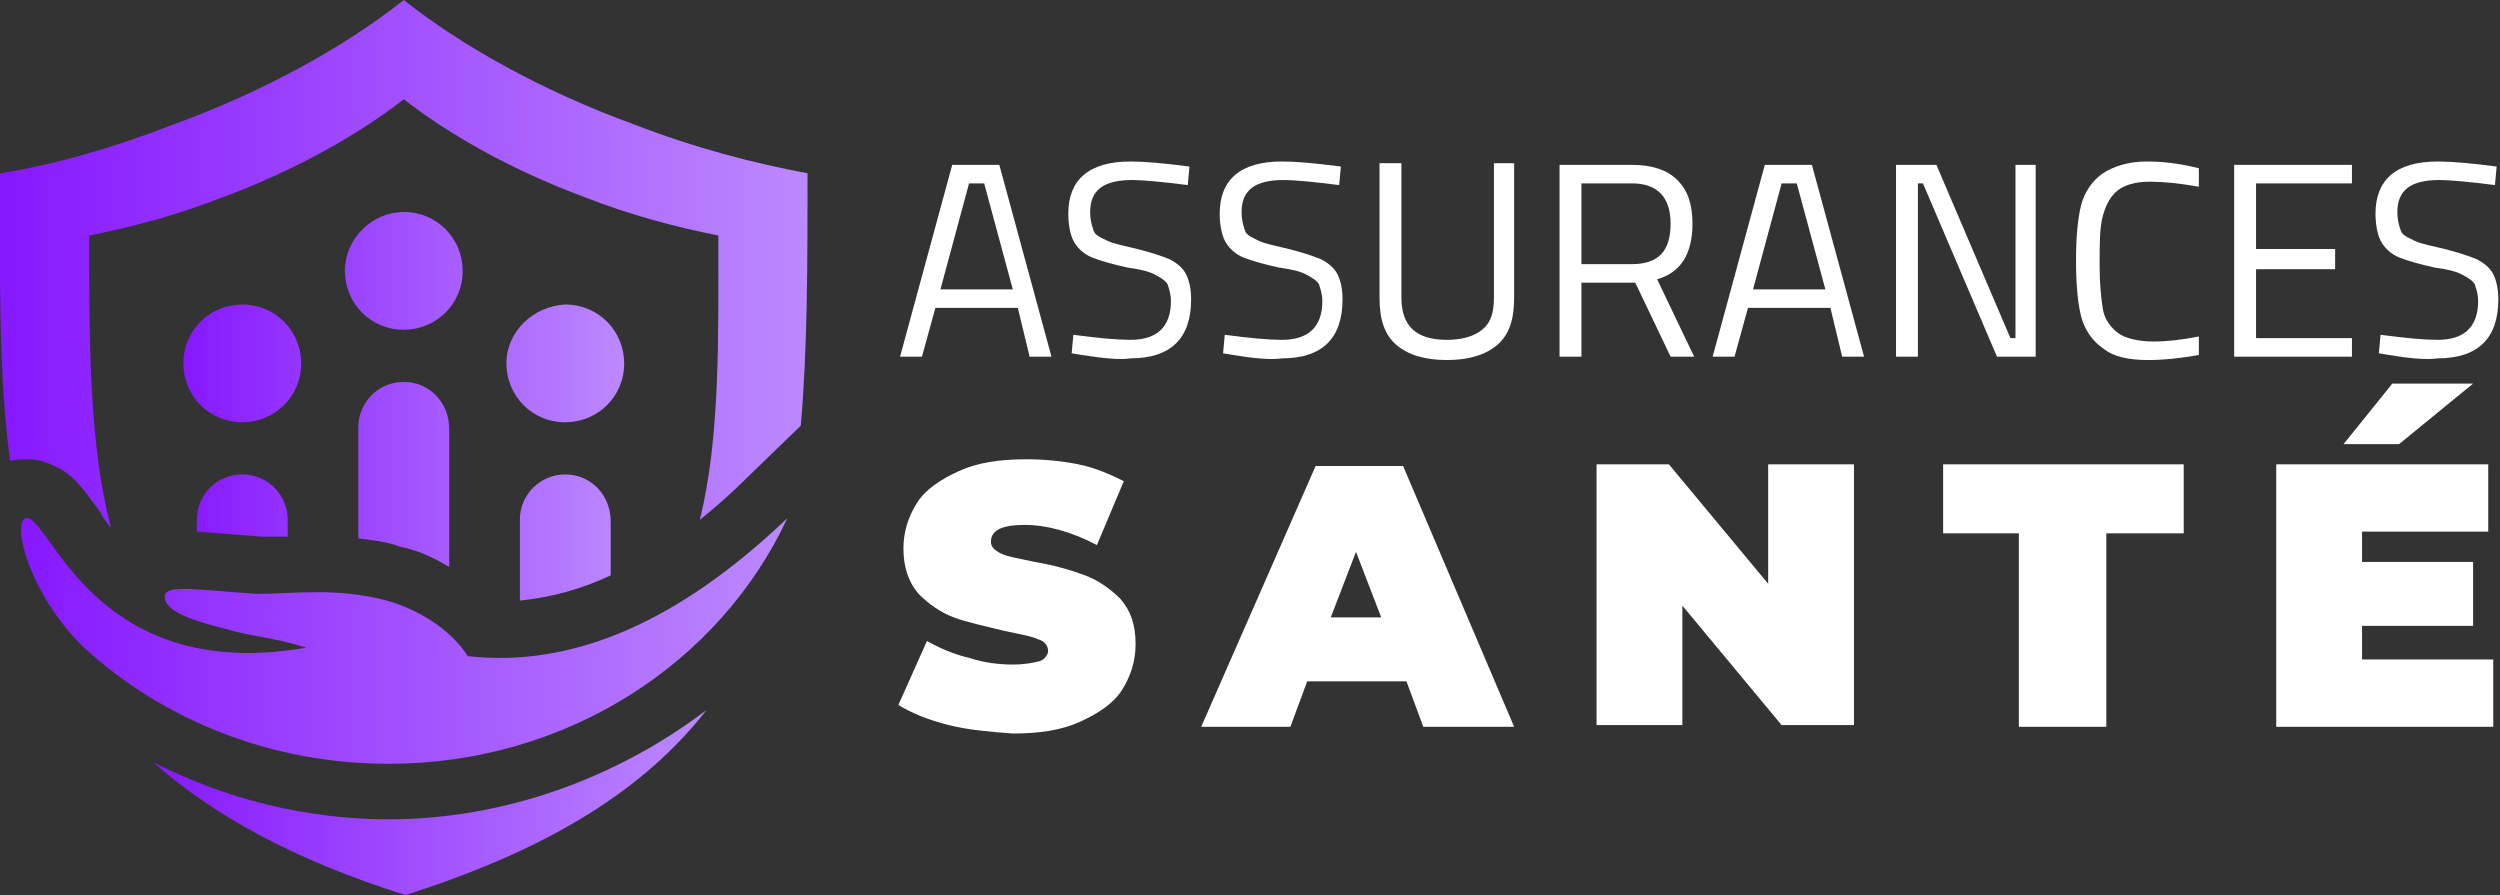 <?xml version="1.0" encoding="utf-8"?>
<!-- Generator: Adobe Illustrator 24.1.0, SVG Export Plug-In . SVG Version: 6.00 Build 0)  -->
<svg version="1.1" id="Layer_1" xmlns="http://www.w3.org/2000/svg" xmlns:xlink="http://www.w3.org/1999/xlink" x="0px" y="0px"
	 width="148.6px" height="53.2px" viewBox="0 0 148.6 53.2" style="enable-background:new 0 0 148.6 53.2;" xml:space="preserve">
<rect x="0" y="0" width="148.6" height="53.2" fill="#333333" stroke="none"/>
<style type="text/css">
	.st0{fill-rule:evenodd;clip-rule:evenodd;fill:url(#SVGID_1_);}
	.st1{fill-rule:evenodd;clip-rule:evenodd;fill:url(#SVGID_2_);}
	.st2{fill-rule:evenodd;clip-rule:evenodd;fill:url(#SVGID_3_);}
	.st3{fill-rule:evenodd;clip-rule:evenodd;fill:url(#SVGID_4_);}
	.st4{fill:#FFFFFF;}
</style>
<g>
	<linearGradient id="SVGID_1_" gradientUnits="userSpaceOnUse" x1="1.216" y1="38.011" x2="46.768" y2="38.011">
		<stop  offset="0" style="stop-color:#8718FF"/>
		<stop  offset="1" style="stop-color:#BC89FF"/>
	</linearGradient>
	<path class="st0" d="M23,35.7c1.8,0.5,3.8,1.7,4.8,3.3c6.2,0.7,12.5-2,19-8.2c-4,8.6-13.1,14.6-23.7,14.6c-7,0-13.4-2.6-18.1-6.9
		c0,0,0,0,0,0c-3.2-3.1-4.3-7.3-3.5-7.7c0,0,0.1,0,0.1,0c0,0,0.1,0,0.1,0c1.5,0.6,4.3,9.8,16.5,7.7c-1.8-0.6-3.5-0.7-4.7-1.1
		c-2.5-0.6-3.8-1.2-3.7-2c0.1-0.7,2.2-0.3,5.5-0.1C17.4,35.3,20,34.9,23,35.7"/>
	<linearGradient id="SVGID_2_" gradientUnits="userSpaceOnUse" x1="0" y1="15.693" x2="47.984" y2="15.693">
		<stop  offset="0" style="stop-color:#8718FF"/>
		<stop  offset="1" style="stop-color:#BC89FF"/>
	</linearGradient>
	<path class="st1" d="M6.6,31.4c-1.3-5-1.3-10.9-1.3-17.4c2.5-0.5,5.2-1.2,8-2.3c4.3-1.6,8-3.7,10.7-5.8c2.7,2.1,6.4,4.2,10.7,5.8
		c2.8,1.1,5.5,1.8,8,2.3c0,6.3,0.1,12-1.1,16.9c1-0.8,2-1.7,2.9-2.6l3.1-3c0.4-4.6,0.4-9.6,0.4-15c-3.2-0.6-6.7-1.5-10.3-2.9
		C32.2,5.4,27.4,2.7,24,0c-3.4,2.7-8.2,5.4-13.7,7.4C6.7,8.8,3.2,9.8,0,10.3c0,6.2-0.1,11.9,0.6,17.1c0.3-0.1,0.7-0.1,1.1-0.1
		c0.4,0,0.9,0.1,1.3,0.3c1.4,0.5,2.1,1.7,3,2.9C6.1,30.8,6.4,31.1,6.6,31.4"/>
	<linearGradient id="SVGID_3_" gradientUnits="userSpaceOnUse" x1="9.037" y1="47.664" x2="41.847" y2="47.664">
		<stop  offset="0" style="stop-color:#8718FF"/>
		<stop  offset="1" style="stop-color:#BC89FF"/>
	</linearGradient>
	<path class="st2" d="M23.1,48.7c-4.9,0-9.7-1.2-14-3.4c3.5,3.1,8.3,5.8,15,7.9c8.8-2.8,14.3-6.4,17.9-11
		C36.6,46.3,29.9,48.7,23.1,48.7"/>
	<linearGradient id="SVGID_4_" gradientUnits="userSpaceOnUse" x1="10.927" y1="24.165" x2="37.057" y2="24.165">
		<stop  offset="0" style="stop-color:#8718FF"/>
		<stop  offset="1" style="stop-color:#BC89FF"/>
	</linearGradient>
	<path class="st3" d="M14.4,25.1c1.9,0,3.5-1.5,3.5-3.5c0-1.9-1.5-3.5-3.5-3.5c-1.9,0-3.5,1.5-3.5,3.5
		C10.9,23.6,12.5,25.1,14.4,25.1 M24,22.7c-1.5,0-2.7,1.2-2.7,2.7V32c0.8,0.1,1.7,0.2,2.5,0.5c1,0.2,1.9,0.6,2.9,1.2v-8.2
		C26.7,23.9,25.5,22.7,24,22.7z M20.5,16.1c0,1.9,1.5,3.5,3.5,3.5c1.9,0,3.5-1.5,3.5-3.5c0-1.9-1.5-3.5-3.5-3.5
		C22.1,12.6,20.5,14.2,20.5,16.1z M33.6,28.2c-1.5,0-2.7,1.2-2.7,2.7v4.8c1.9-0.2,3.7-0.7,5.4-1.5v-3.2
		C36.3,29.4,35.1,28.2,33.6,28.2z M30.1,21.6c0,1.9,1.5,3.5,3.5,3.5c1.9,0,3.5-1.5,3.5-3.5c0-1.9-1.5-3.5-3.5-3.5
		C31.7,18.2,30.1,19.7,30.1,21.6z M17.1,31.9v-1c0-1.5-1.2-2.7-2.7-2.7c-1.5,0-2.7,1.2-2.7,2.7v0.7l0,0c1.3,0.1,2.6,0.2,3.9,0.3
		C16.1,31.9,16.6,31.9,17.1,31.9z"/>
</g>
<g>
	<g>
		<path class="st4" d="M60.5,18.3h-4.9l-0.8,2.9h-1.3l3.1-11.4h2.8l3.1,11.4h-1.3L60.5,18.3z M55.9,17.2h4.3l-1.7-6.3h-0.9
			L55.9,17.2z"/>
		<path class="st4" d="M64.3,21.1L63.7,21l0.1-1.1c1.5,0.2,2.6,0.3,3.4,0.3c1.6,0,2.4-0.8,2.4-2.3c0-0.4-0.1-0.7-0.2-1
			c-0.1-0.2-0.4-0.4-0.8-0.6c-0.4-0.2-0.9-0.3-1.6-0.4c-0.9-0.2-1.6-0.4-2.1-0.6c-0.5-0.2-0.9-0.6-1.1-1c-0.2-0.4-0.3-1-0.3-1.6
			c0-2,1.2-3.1,3.7-3.1c0.8,0,2,0.1,3.5,0.3L70.6,11c-1.6-0.2-2.7-0.3-3.3-0.3c-1.7,0-2.5,0.6-2.5,1.9c0,0.5,0.1,0.8,0.2,1.1
			s0.4,0.4,0.8,0.6c0.4,0.2,1,0.3,1.8,0.5c0.8,0.2,1.4,0.4,1.9,0.6c0.4,0.2,0.8,0.5,1,0.9c0.2,0.4,0.3,0.9,0.3,1.5
			c0,2.3-1.2,3.5-3.6,3.5C66.6,21.4,65.6,21.3,64.3,21.1z"/>
		<path class="st4" d="M73.3,21.1L72.7,21l0.1-1.1c1.5,0.2,2.6,0.3,3.4,0.3c1.6,0,2.4-0.8,2.4-2.3c0-0.4-0.1-0.7-0.2-1
			c-0.1-0.2-0.4-0.4-0.8-0.6c-0.4-0.2-0.9-0.3-1.6-0.4c-0.9-0.2-1.6-0.4-2.1-0.6c-0.5-0.2-0.9-0.6-1.1-1c-0.2-0.4-0.3-1-0.3-1.6
			c0-2,1.2-3.1,3.7-3.1c0.8,0,2,0.1,3.5,0.3L79.6,11c-1.6-0.2-2.7-0.3-3.3-0.3c-1.7,0-2.5,0.6-2.5,1.9c0,0.5,0.1,0.8,0.2,1.1
			s0.4,0.4,0.8,0.6c0.4,0.2,1,0.3,1.8,0.5c0.8,0.2,1.4,0.4,1.9,0.6c0.4,0.2,0.8,0.5,1,0.9c0.2,0.4,0.3,0.9,0.3,1.5
			c0,2.3-1.2,3.5-3.6,3.5C75.5,21.4,74.5,21.3,73.3,21.1z"/>
		<path class="st4" d="M83,20.5c-0.7-0.6-1-1.5-1-2.8v-8h1.3v8c0,1.7,0.9,2.5,2.7,2.5c0.9,0,1.6-0.2,2.1-0.6c0.5-0.4,0.7-1,0.7-1.9
			v-8H90v8c0,1.3-0.3,2.2-1,2.8c-0.7,0.6-1.7,0.9-3,0.9S83.7,21.1,83,20.5z"/>
		<path class="st4" d="M92.8,9.8H97c1.2,0,2.1,0.3,2.7,0.9c0.6,0.6,0.9,1.4,0.9,2.6c0,1.8-0.7,2.9-2.1,3.3l2.2,4.6h-1.4l-2.1-4.4H94
			v4.4h-1.3V9.8z M97,15.7c1.6,0,2.3-0.8,2.3-2.4c0-1.6-0.8-2.4-2.3-2.4h-3v4.8H97z"/>
		<path class="st4" d="M108.8,18.3h-4.9l-0.8,2.9h-1.3l3.1-11.4h2.8l3.1,11.4h-1.3L108.8,18.3z M104.2,17.2h4.3l-1.7-6.3h-0.9
			L104.2,17.2z"/>
		<path class="st4" d="M121,9.8v11.4h-2.3l-4.4-10.3h-0.3v10.3h-1.3V9.8h2.4l4.4,10.3h0.3V9.8H121z"/>
		<path class="st4" d="M125,20.7c-0.6-0.4-1.1-1.1-1.3-1.9c-0.2-0.8-0.3-1.9-0.3-3.3c0-1.4,0.1-2.5,0.3-3.3c0.2-0.8,0.7-1.5,1.3-1.9
			c0.6-0.4,1.5-0.7,2.6-0.7c0.9,0,1.9,0.1,3.1,0.4l0,1.1c-1.1-0.2-2.1-0.3-2.9-0.3c-0.9,0-1.5,0.2-1.9,0.5s-0.7,0.8-0.9,1.5
			c-0.2,0.7-0.2,1.7-0.2,3c0,1.1,0.1,2,0.2,2.6s0.5,1.1,0.9,1.4s1.2,0.5,2.1,0.5c0.8,0,1.7-0.1,2.7-0.3l0,1.1
			c-1.1,0.2-2.1,0.3-3,0.3C126.5,21.4,125.6,21.2,125,20.7z"/>
		<path class="st4" d="M134.1,10.9v3.9h4.7V16h-4.7v4.1h5.7v1.1h-7V9.8h7v1.1H134.1z"/>
		<path class="st4" d="M142,21.1l-0.6-0.1l0.1-1.1c1.5,0.2,2.6,0.3,3.4,0.3c1.6,0,2.4-0.8,2.4-2.3c0-0.4-0.1-0.7-0.2-1
			c-0.1-0.2-0.4-0.4-0.8-0.6c-0.4-0.2-0.9-0.3-1.6-0.4c-0.9-0.2-1.6-0.4-2.1-0.6c-0.5-0.2-0.9-0.6-1.1-1c-0.2-0.4-0.3-1-0.3-1.6
			c0-2,1.2-3.1,3.7-3.1c0.8,0,2,0.1,3.5,0.3l-0.1,1.1c-1.6-0.2-2.7-0.3-3.3-0.3c-1.7,0-2.5,0.6-2.5,1.9c0,0.5,0.1,0.8,0.2,1.1
			s0.4,0.4,0.8,0.6c0.4,0.2,1,0.3,1.8,0.5c0.8,0.2,1.4,0.4,1.9,0.6c0.4,0.2,0.8,0.5,1,0.9c0.2,0.4,0.3,0.9,0.3,1.5
			c0,2.3-1.2,3.5-3.6,3.5C144.2,21.4,143.2,21.3,142,21.1z"/>
		<path class="st4" d="M56.4,43.1c-1.2-0.3-2.2-0.7-3-1.2l1.7-3.8c0.7,0.4,1.6,0.8,2.5,1c0.9,0.3,1.8,0.4,2.6,0.4
			c0.7,0,1.2-0.1,1.6-0.2c0.3-0.1,0.5-0.4,0.5-0.6c0-0.3-0.2-0.6-0.6-0.7c-0.4-0.2-1.1-0.3-2-0.5c-1.2-0.3-2.2-0.5-3-0.8
			c-0.8-0.3-1.5-0.8-2.1-1.4c-0.6-0.7-0.9-1.6-0.9-2.7c0-1,0.3-1.9,0.8-2.7c0.5-0.8,1.4-1.4,2.5-1.9s2.4-0.7,4-0.7
			c1.1,0,2.1,0.1,3.1,0.3c1,0.2,1.9,0.6,2.7,1l-1.6,3.8c-1.5-0.8-3-1.2-4.3-1.2c-1.3,0-2,0.3-2,1c0,0.3,0.2,0.5,0.6,0.7
			c0.4,0.2,1.1,0.3,2,0.5c1.2,0.2,2.2,0.5,3,0.8c0.8,0.3,1.5,0.8,2.1,1.4c0.6,0.7,0.9,1.5,0.9,2.7c0,1-0.3,1.9-0.8,2.7
			c-0.5,0.8-1.4,1.4-2.5,1.9c-1.1,0.5-2.4,0.7-4,0.7C58.9,43.5,57.6,43.4,56.4,43.1z"/>
		<path class="st4" d="M83.6,40.5h-5.9l-1,2.7h-5.3l6.8-15.5h5.2L90,43.2h-5.4L83.6,40.5z M82.1,36.7l-1.5-3.9l-1.5,3.9H82.1z"/>
		<path class="st4" d="M110.2,27.6v15.5h-4.3l-5.9-7.1v7.1h-5.1V27.6h4.3l5.9,7.1v-7.1H110.2z"/>
		<path class="st4" d="M120.1,31.7h-4.6v-4.1h14.3v4.1h-4.6v11.5h-5.2V31.7z"/>
		<path class="st4" d="M148.2,39.2v4h-12.9V27.6h12.6v4h-7.5v1.8h6.6v3.8h-6.6v2H148.2z M142.2,22.8h4.8l-4.4,3.6h-3.3L142.2,22.8z"
			/>
	</g>
</g>
</svg>
